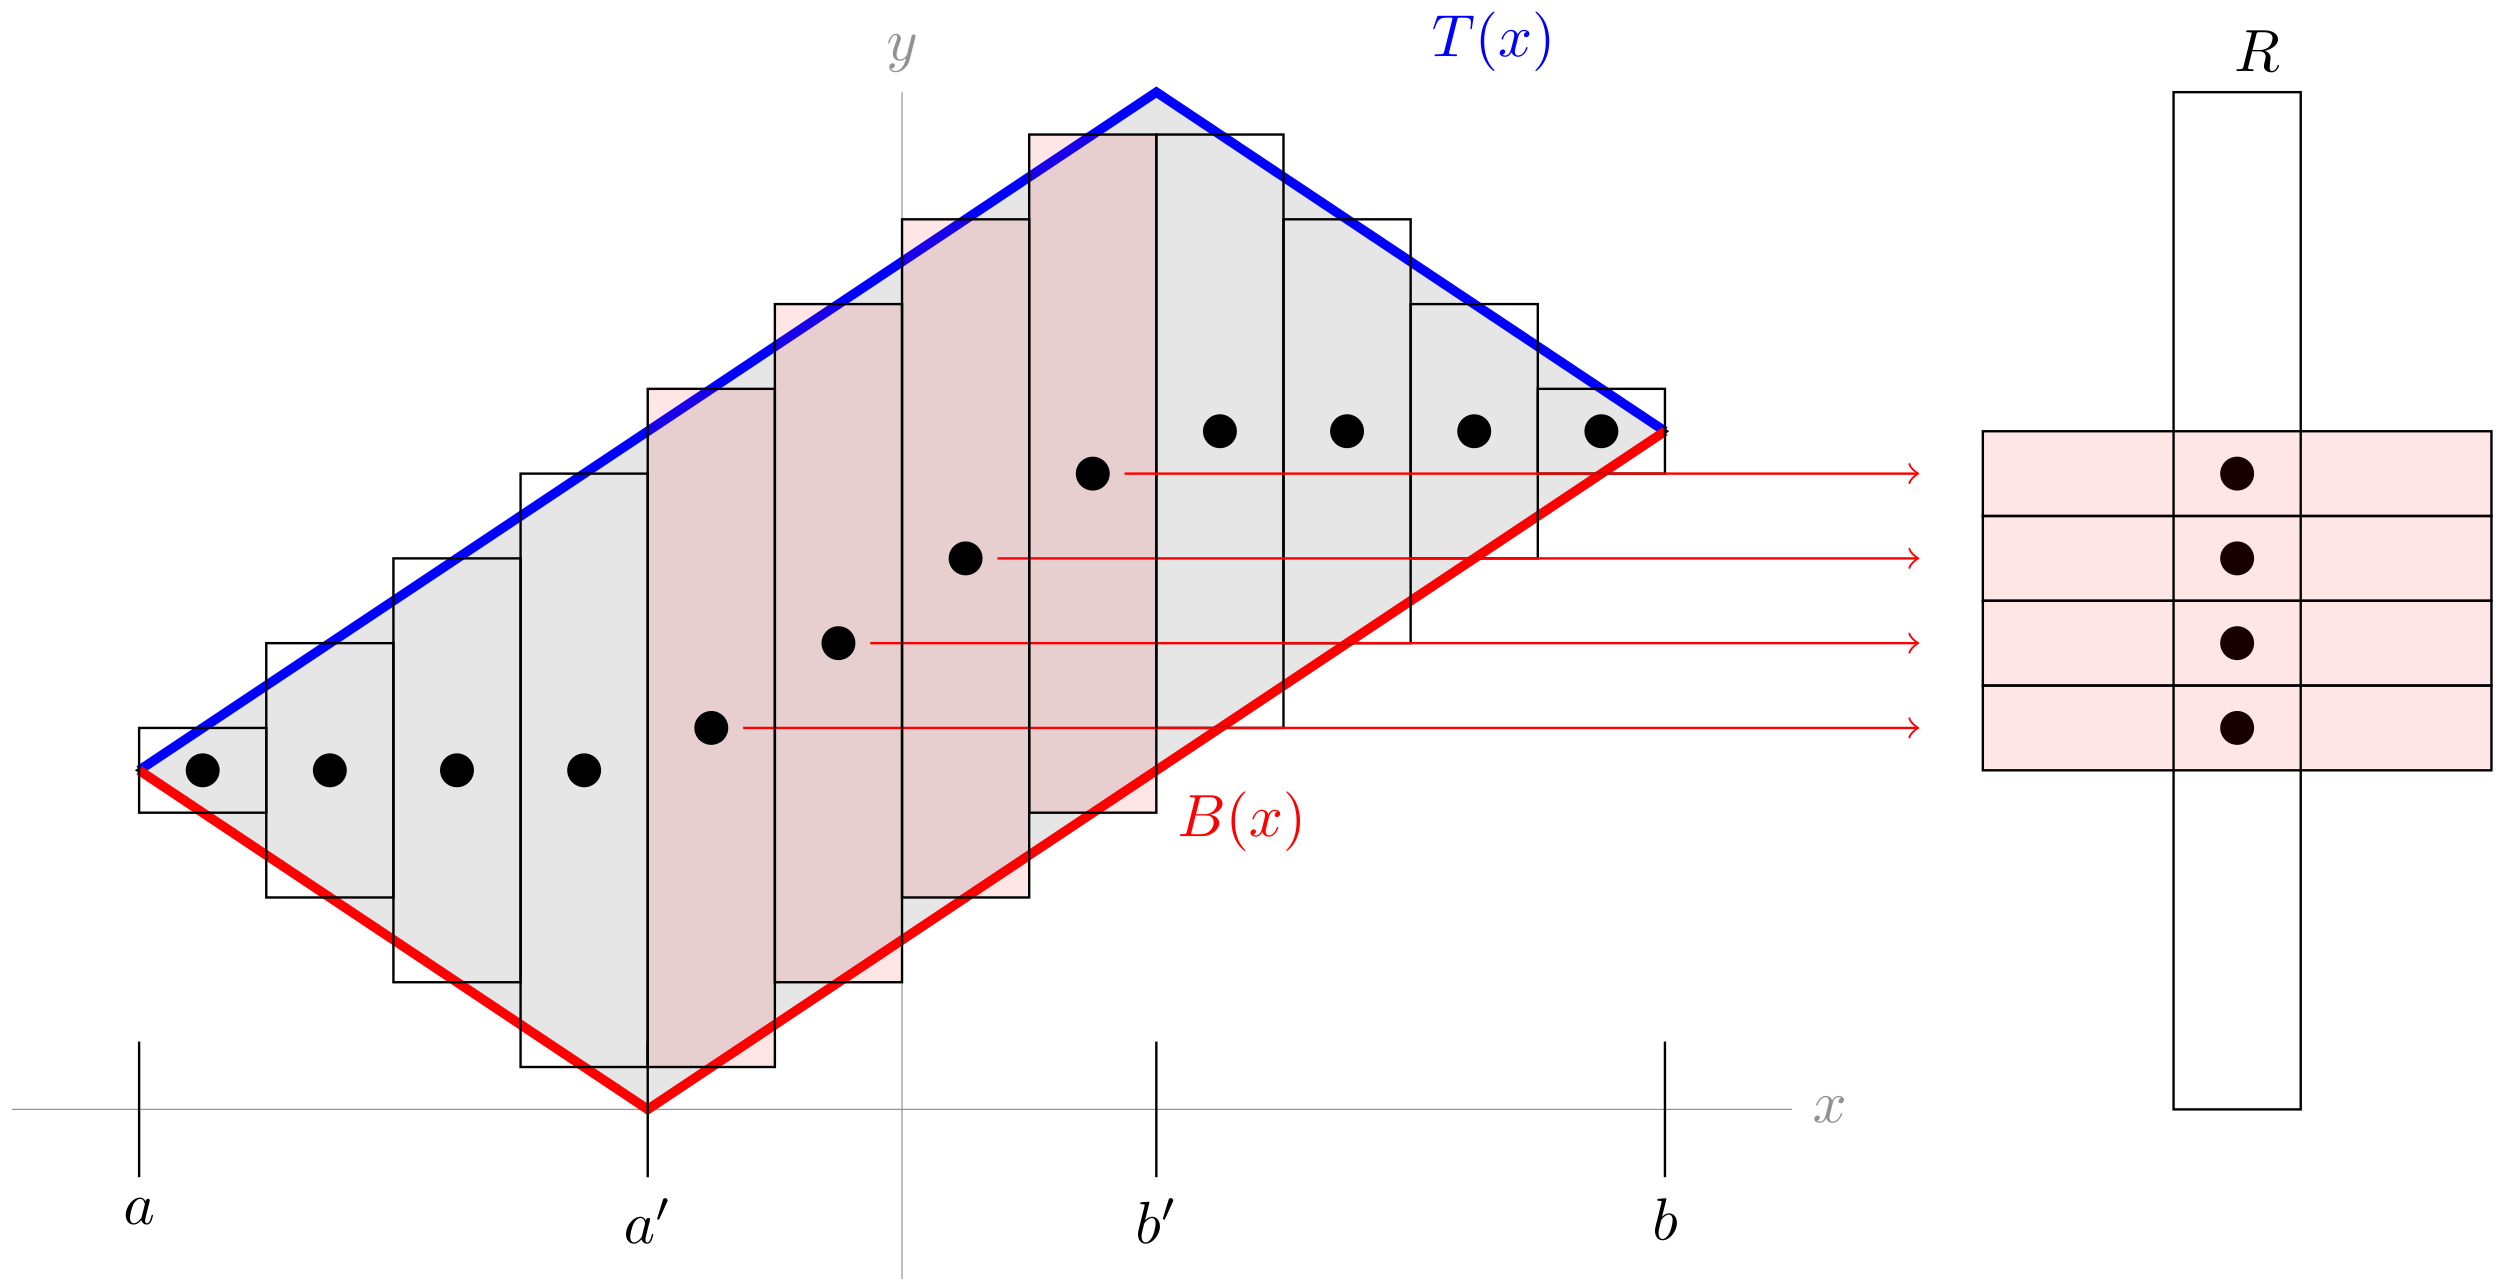 <svg xmlns="http://www.w3.org/2000/svg" xmlns:xlink="http://www.w3.org/1999/xlink" version="1.1" width="418" height="215" viewBox="0 0 418 215">
<defs>
<path id="font_1_6" d="M.334 .302C.34 .328 .363 .42 .433 .42 .438 .42 .462 .42 .483 .407 .455 .402 .435 .377 .435 .353 .435 .337 .446 .318 .473 .318 .495 .318 .527 .336 .527 .376 .527 .428 .468 .442 .434 .442 .376 .442 .341 .389 .329 .366 .304 .432 .25 .442 .221 .442 .117 .442 .06 .313 .06 .288 .06 .278 .07 .278 .072 .278 .08 .278 .083 .28 .085 .289 .119 .395 .185 .42 .219 .42 .238 .42 .273 .411 .273 .353 .273 .322 .256 .255 .219 .115 .203 .053 .168 .011 .124 .011 .118 .011 .095 .011 .074 .024 .099 .029 .121 .05 .121 .078 .121 .105 .099 .113 .084 .113 .054 .113 .029 .087 .029 .055 .029 .009 .079-.011 .123-.011 .189-.011 .225 .059 .228 .065 .24 .028 .276-.011 .336-.011 .439-.011 .496 .118 .496 .143 .496 .153 .487 .153 .484 .153 .475 .153 .473 .149 .471 .142 .438 .035 .37 .011 .338 .011 .299 .011 .283 .043 .283 .077 .283 .099 .289 .121 .3 .165L.334 .302Z"/>
<path id="font_1_7" d="M.486 .381C.49 .395 .49 .397 .49 .404 .49 .422 .476 .431 .461 .431 .451 .431 .435 .425 .426 .41 .424 .405 .416 .374 .412 .356 .405 .33 .398 .303 .392 .276L.347 .096C.343 .081 .3 .011 .234 .011 .183 .011 .172 .055 .172 .092 .172 .138 .189 .2 .223 .288 .239 .329 .243 .34 .243 .36 .243 .405 .211 .442 .161 .442 .066 .442 .029 .297 .029 .288 .029 .278 .039 .278 .041 .278 .051 .278 .052 .28 .057 .296 .084 .39 .124 .42 .158 .42 .166 .42 .183 .42 .183 .388 .183 .363 .173 .337 .166 .318 .126 .212 .108 .155 .108 .108 .108 .019 .171-.011 .23-.011 .269-.011 .303 .006 .331 .034 .318-.018 .306-.067 .266-.12 .24-.154 .202-.183 .156-.183 .142-.183 .097-.18 .08-.141 .096-.141 .109-.141 .123-.129 .133-.12 .143-.107 .143-.088 .143-.057 .116-.053 .106-.053 .083-.053 .05-.069 .05-.118 .05-.168 .094-.205 .156-.205 .259-.205 .362-.114 .39-.001L.486 .381Z"/>
<path id="font_1_3" d="M.427 .607C.434 .635 .438 .641 .45 .644 .459 .646 .492 .646 .513 .646 .614 .646 .659 .642 .659 .564 .659 .549 .655 .51 .651 .484 .65 .48 .648 .468 .648 .465 .648 .459 .651 .452 .66 .452 .671 .452 .673 .46 .675 .475L.702 .649C.703 .653 .704 .663 .704 .666 .704 .677 .694 .677 .677 .677H.122C.098 .677 .097 .676 .09 .657L.03 .481C.029 .479 .024 .465 .024 .463 .024 .457 .029 .452 .036 .452 .046 .452 .047 .457 .053 .473 .107 .628 .133 .646 .281 .646H.32C.348 .646 .348 .642 .348 .634 .348 .628 .345 .616 .344 .613L.21 .079C.201 .042 .198 .031 .091 .031 .055 .031 .049 .031 .049 .012 .049 0 .06 0 .066 0 .093 0 .121 .002 .148 .002 .176 .002 .205 .003 .233 .003 .261 .003 .289 .002 .316 .002 .345 .002 .375 0 .403 0 .413 0 .425 0 .425 .02 .425 .031 .417 .031 .391 .031 .366 .031 .353 .031 .327 .033 .298 .036 .29 .039 .29 .055 .29 .056 .29 .061 .294 .076L.427 .607Z"/>
<path id="font_2_1" d="M.331-.24C.331-.237 .331-.235 .314-.218 .189-.092 .157 .097 .157 .25 .157 .424 .195 .598 .318 .723 .331 .735 .331 .737 .331 .74 .331 .747 .327 .75 .321 .75 .311 .75 .221 .682 .162 .555 .111 .445 .099 .334 .099 .25 .099 .172 .11 .051 .165-.062 .225-.185 .311-.25 .321-.25 .327-.25 .331-.247 .331-.24Z"/>
<path id="font_2_2" d="M.289 .25C.289 .328 .278 .449 .223 .562 .163 .685 .077 .75 .067 .75 .061 .75 .057 .746 .057 .74 .057 .737 .057 .735 .076 .717 .174 .618 .231 .459 .231 .25 .231 .079 .194-.097 .07-.223 .057-.235 .057-.237 .057-.24 .057-.246 .061-.25 .067-.25 .077-.25 .167-.182 .226-.055 .277 .055 .289 .166 .289 .25Z"/>
<path id="font_1_1" d="M.16 .078C.15 .039 .148 .031 .069 .031 .052 .031 .042 .031 .042 .011 .042 0 .051 0 .069 0H.426C.584 0 .702 .118 .702 .216 .702 .288 .644 .346 .547 .357 .651 .376 .756 .45 .756 .545 .756 .619 .69 .683 .57 .683H.234C.215 .683 .205 .683 .205 .663 .205 .652 .214 .652 .233 .652 .235 .652 .254 .652 .271 .65 .289 .648 .298 .647 .298 .634 .298 .63 .297 .627 .294 .615L.16 .078M.311 .366 .373 .614C.382 .649 .384 .652 .427 .652H.556C.644 .652 .665 .593 .665 .549 .665 .461 .579 .366 .457 .366H.311M.266 .031C.252 .031 .25 .031 .244 .032 .234 .033 .231 .034 .231 .042 .231 .045 .231 .047 .236 .065L.305 .344H.494C.59 .344 .609 .27 .609 .227 .609 .128 .52 .031 .402 .031H.266Z"/>
<path id="font_1_4" d="M.373 .378C.355 .415 .326 .442 .281 .442 .164 .442 .04 .295 .04 .149 .04 .055 .095-.011 .173-.011 .193-.011 .243-.007 .303 .064 .311 .022 .346-.011 .394-.011 .429-.011 .452 .012 .468 .044 .485 .08 .498 .141 .498 .143 .498 .153 .489 .153 .486 .153 .476 .153 .475 .149 .472 .135 .455 .07 .437 .011 .396 .011 .369 .011 .366 .037 .366 .057 .366 .079 .368 .087 .379 .131 .39 .173 .392 .183 .401 .221L.437 .361C.444 .389 .444 .391 .444 .395 .444 .412 .432 .422 .415 .422 .391 .422 .376 .4 .373 .378M.308 .119C.303 .101 .303 .099 .288 .082 .244 .027 .203 .011 .175 .011 .125 .011 .111 .066 .111 .105 .111 .155 .143 .278 .166 .324 .197 .383 .242 .42 .282 .42 .347 .42 .361 .338 .361 .332 .361 .326 .359 .32 .358 .315L.308 .119Z"/>
<path id="font_1_5" d="M.239 .683C.239 .684 .239 .694 .226 .694 .203 .694 .13 .686 .104 .684 .096 .683 .085 .682 .085 .664 .085 .652 .094 .652 .109 .652 .157 .652 .159 .645 .159 .635 .159 .628 .15 .594 .145 .573L.063 .247C.051 .197 .047 .181 .047 .146 .047 .051 .1-.011 .174-.011 .292-.011 .415 .138 .415 .282 .415 .373 .362 .442 .282 .442 .236 .442 .195 .413 .165 .382L.239 .683M.145 .305C.151 .327 .151 .329 .16 .34 .209 .405 .254 .42 .28 .42 .316 .42 .343 .39 .343 .326 .343 .267 .31 .152 .292 .114 .259 .047 .213 .011 .174 .011 .14 .011 .107 .038 .107 .112 .107 .131 .107 .15 .123 .213L.145 .305Z"/>
<path id="font_3_1" d="M.29 .472C.298 .489 .299 .497 .299 .504 .299 .535 .271 .559 .24 .559 .202 .559 .19 .528 .185 .512L.053 .079C.052 .077 .048 .064 .048 .063 .048 .051 .079 .041 .087 .041 .094 .041 .095 .043 .102 .058L.29 .472Z"/>
<path id="font_1_2" d="M.375 .614C.381 .638 .384 .648 .403 .651 .412 .652 .444 .652 .464 .652 .535 .652 .646 .652 .646 .553 .646 .519 .63 .45 .591 .411 .565 .385 .512 .353 .422 .353H.31L.375 .614M.519 .34C.62 .362 .739 .432 .739 .533 .739 .619 .649 .683 .518 .683H.233C.213 .683 .204 .683 .204 .663 .204 .652 .213 .652 .232 .652 .234 .652 .253 .652 .27 .65 .288 .648 .297 .647 .297 .634 .297 .63 .296 .627 .293 .615L.159 .078C.149 .039 .147 .031 .068 .031 .05 .031 .041 .031 .041 .011 .041-0 .053-0 .055-0 .083-0 .153 .003 .181 .003 .209 .003 .28-0 .308-0 .316-0 .328-0 .328 .02 .328 .031 .319 .031 .3 .031 .263 .031 .235 .031 .235 .049 .235 .055 .237 .06 .238 .066L.304 .331H.423C.514 .331 .532 .275 .532 .24 .532 .225 .524 .194 .518 .171 .511 .143 .502 .106 .502 .086 .502-.022 .622-.022 .635-.022 .72-.022 .755 .079 .755 .093 .755 .105 .744 .105 .743 .105 .734 .105 .732 .098 .73 .091 .705 .017 .662-0 .639-0 .606-0 .599 .022 .599 .061 .599 .092 .605 .143 .609 .175 .611 .189 .613 .208 .613 .222 .613 .299 .546 .33 .519 .34Z"/>
</defs>
<path transform="matrix(1,0,0,-1,150.82,185.49)" stroke-width=".199" stroke-linecap="butt" stroke-miterlimit="10" stroke-linejoin="miter" fill="none" stroke="#929292" d="M-148.821 0H148.821"/>
<use data-text="x" xlink:href="#font_1_6" transform="matrix(9.963,0,0,-9.963,303.066,187.635)" fill="#929292"/>
<path transform="matrix(1,0,0,-1,150.82,185.49)" stroke-width=".199" stroke-linecap="butt" stroke-miterlimit="10" stroke-linejoin="miter" fill="none" stroke="#929292" d="M0-28.347V170.081"/>
<use data-text="y" xlink:href="#font_1_7" transform="matrix(9.963,0,0,-9.963,148.199,10.043)" fill="#929292"/>
<path transform="matrix(1,0,0,-1,150.82,185.49)" d="M-127.561 56.694 42.52 170.081 127.561 113.387-42.52 0Z" fill-opacity=".1"/>
<path transform="matrix(1,0,0,-1,150.82,185.49)" stroke-width=".797" stroke-linecap="butt" stroke-miterlimit="10" stroke-linejoin="miter" fill="none" stroke="#000000" d="M-127.561 56.694 42.52 170.081 127.561 113.387-42.52 0Z"/>
<path transform="matrix(1,0,0,-1,150.82,185.49)" stroke-width="1.594" stroke-linecap="butt" stroke-miterlimit="10" stroke-linejoin="miter" fill="none" stroke="#0000ff" d="M-127.561 56.694 42.52 170.081 127.561 113.387"/>
<path transform="matrix(1,0,0,-1,150.82,185.49)" stroke-width=".399" stroke-linecap="butt" stroke-miterlimit="10" stroke-linejoin="miter" fill="none" stroke="#0000ff" d="M85.04 170.081"/>
<use data-text="T" xlink:href="#font_1_3" transform="matrix(9.963,0,0,-9.963,239.383,9.39)" fill="#0000ff"/>
<use data-text="(" xlink:href="#font_2_1" transform="matrix(9.963,0,0,-9.963,246.589,9.39)" fill="#0000ff"/>
<use data-text="x" xlink:href="#font_1_6" transform="matrix(9.963,0,0,-9.963,250.463,9.39)" fill="#0000ff"/>
<use data-text=")" xlink:href="#font_2_2" transform="matrix(9.963,0,0,-9.963,256.157,9.39)" fill="#0000ff"/>
<path transform="matrix(1,0,0,-1,150.82,185.49)" stroke-width="1.594" stroke-linecap="butt" stroke-miterlimit="10" stroke-linejoin="miter" fill="none" stroke="#ff0000" d="M-127.561 56.694-42.52 0 127.561 113.387"/>
<path transform="matrix(1,0,0,-1,150.82,185.49)" stroke-width=".399" stroke-linecap="butt" stroke-miterlimit="10" stroke-linejoin="miter" fill="none" stroke="#ff0000" d="M42.52 56.694"/>
<use data-text="B" xlink:href="#font_1_1" transform="matrix(9.963,0,0,-9.963,196.861,139.785)" fill="#ff0000"/>
<use data-text="(" xlink:href="#font_2_1" transform="matrix(9.963,0,0,-9.963,204.919,139.785)" fill="#ff0000"/>
<use data-text="x" xlink:href="#font_1_6" transform="matrix(9.963,0,0,-9.963,208.793,139.785)" fill="#ff0000"/>
<use data-text=")" xlink:href="#font_2_2" transform="matrix(9.963,0,0,-9.963,214.487,139.785)" fill="#ff0000"/>
<path transform="matrix(1,0,0,-1,150.82,185.49)" stroke-width=".399" stroke-linecap="butt" stroke-miterlimit="10" stroke-linejoin="miter" fill="none" stroke="#000000" d="M-127.561 11.339V-11.339"/>
<use data-text="a" xlink:href="#font_1_4" transform="matrix(9.963,0,0,-9.963,20.622,204.639)"/>
<path transform="matrix(1,0,0,-1,150.82,185.49)" stroke-width=".399" stroke-linecap="butt" stroke-miterlimit="10" stroke-linejoin="miter" fill="none" stroke="#000000" d="M127.561 11.339V-11.339"/>
<use data-text="b" xlink:href="#font_1_5" transform="matrix(9.963,0,0,-9.963,276.247,207.268)"/>
<path transform="matrix(1,0,0,-1,150.82,185.49)" stroke-width=".399" stroke-linecap="butt" stroke-miterlimit="10" stroke-linejoin="miter" fill="none" stroke="#000000" d="M-42.52 11.339V-11.339"/>
<use data-text="a" xlink:href="#font_1_4" transform="matrix(9.963,0,0,-9.963,104.268,207.839)"/>
<use data-text="&#x2032;" xlink:href="#font_3_1" transform="matrix(6.974,0,0,-6.974,109.534,204.224)"/>
<path transform="matrix(1,0,0,-1,150.82,185.49)" stroke-width=".399" stroke-linecap="butt" stroke-miterlimit="10" stroke-linejoin="miter" fill="none" stroke="#000000" d="M42.52 11.339V-11.339"/>
<use data-text="b" xlink:href="#font_1_5" transform="matrix(9.963,0,0,-9.963,189.806,207.839)"/>
<use data-text="&#x2032;" xlink:href="#font_3_1" transform="matrix(6.974,0,0,-6.974,194.082,204.224)"/>
<path transform="matrix(1,0,0,-1,150.82,185.49)" stroke-width=".399" stroke-linecap="butt" stroke-miterlimit="10" stroke-linejoin="miter" fill="none" stroke="#000000" d="M-127.561 49.607V63.78H-106.3V49.607ZM-106.3 63.78"/>
<path transform="matrix(1,0,0,-1,150.82,185.49)" stroke-width=".399" stroke-linecap="butt" stroke-miterlimit="10" stroke-linejoin="miter" fill="none" stroke="#000000" d="M-116.931 56.694"/>
<path transform="matrix(1,0,0,-1,150.82,185.49)" d="M-114.096 56.694C-114.096 58.259-115.365 59.528-116.931 59.528-118.496 59.528-119.765 58.259-119.765 56.694-119.765 55.128-118.496 53.859-116.931 53.859-115.365 53.859-114.096 55.128-114.096 56.694ZM-116.931 56.694"/>
<path transform="matrix(1,0,0,-1,150.82,185.49)" stroke-width=".399" stroke-linecap="butt" stroke-miterlimit="10" stroke-linejoin="miter" fill="none" stroke="#000000" d="M127.561 106.301V120.474H106.3V106.301ZM106.3 120.474"/>
<path transform="matrix(1,0,0,-1,150.82,185.49)" stroke-width=".399" stroke-linecap="butt" stroke-miterlimit="10" stroke-linejoin="miter" fill="none" stroke="#000000" d="M116.931 113.387"/>
<path transform="matrix(1,0,0,-1,150.82,185.49)" d="M119.765 113.387C119.765 114.953 118.496 116.222 116.931 116.222 115.365 116.222 114.096 114.953 114.096 113.387 114.096 111.822 115.365 110.553 116.931 110.553 118.496 110.553 119.765 111.822 119.765 113.387ZM116.931 113.387"/>
<path transform="matrix(1,0,0,-1,150.82,185.49)" stroke-width=".399" stroke-linecap="butt" stroke-miterlimit="10" stroke-linejoin="miter" fill="none" stroke="#000000" d="M-106.3 35.433V77.954H-85.04V35.433ZM-85.04 77.954"/>
<path transform="matrix(1,0,0,-1,150.82,185.49)" stroke-width=".399" stroke-linecap="butt" stroke-miterlimit="10" stroke-linejoin="miter" fill="none" stroke="#000000" d="M-95.67 56.694"/>
<path transform="matrix(1,0,0,-1,150.82,185.49)" d="M-92.836 56.694C-92.836 58.259-94.105 59.528-95.67 59.528-97.236 59.528-98.505 58.259-98.505 56.694-98.505 55.128-97.236 53.859-95.67 53.859-94.105 53.859-92.836 55.128-92.836 56.694ZM-95.67 56.694"/>
<path transform="matrix(1,0,0,-1,150.82,185.49)" stroke-width=".399" stroke-linecap="butt" stroke-miterlimit="10" stroke-linejoin="miter" fill="none" stroke="#000000" d="M106.3 92.127V134.647H85.04V92.127ZM85.04 134.647"/>
<path transform="matrix(1,0,0,-1,150.82,185.49)" stroke-width=".399" stroke-linecap="butt" stroke-miterlimit="10" stroke-linejoin="miter" fill="none" stroke="#000000" d="M95.67 113.387"/>
<path transform="matrix(1,0,0,-1,150.82,185.49)" d="M98.505 113.387C98.505 114.953 97.236 116.222 95.67 116.222 94.105 116.222 92.836 114.953 92.836 113.387 92.836 111.822 94.105 110.553 95.67 110.553 97.236 110.553 98.505 111.822 98.505 113.387ZM95.67 113.387"/>
<path transform="matrix(1,0,0,-1,150.82,185.49)" stroke-width=".399" stroke-linecap="butt" stroke-miterlimit="10" stroke-linejoin="miter" fill="none" stroke="#000000" d="M-85.04 21.26V92.127H-63.78V21.26ZM-63.78 92.127"/>
<path transform="matrix(1,0,0,-1,150.82,185.49)" stroke-width=".399" stroke-linecap="butt" stroke-miterlimit="10" stroke-linejoin="miter" fill="none" stroke="#000000" d="M-74.41 56.694"/>
<path transform="matrix(1,0,0,-1,150.82,185.49)" d="M-71.576 56.694C-71.576 58.259-72.845 59.528-74.41 59.528-75.976 59.528-77.245 58.259-77.245 56.694-77.245 55.128-75.976 53.859-74.41 53.859-72.845 53.859-71.576 55.128-71.576 56.694ZM-74.41 56.694"/>
<path transform="matrix(1,0,0,-1,150.82,185.49)" stroke-width=".399" stroke-linecap="butt" stroke-miterlimit="10" stroke-linejoin="miter" fill="none" stroke="#000000" d="M85.04 77.954V148.821H63.78V77.954ZM63.78 148.821"/>
<path transform="matrix(1,0,0,-1,150.82,185.49)" stroke-width=".399" stroke-linecap="butt" stroke-miterlimit="10" stroke-linejoin="miter" fill="none" stroke="#000000" d="M74.41 113.387"/>
<path transform="matrix(1,0,0,-1,150.82,185.49)" d="M77.245 113.387C77.245 114.953 75.976 116.222 74.41 116.222 72.845 116.222 71.576 114.953 71.576 113.387 71.576 111.822 72.845 110.553 74.41 110.553 75.976 110.553 77.245 111.822 77.245 113.387ZM74.41 113.387"/>
<path transform="matrix(1,0,0,-1,150.82,185.49)" stroke-width=".399" stroke-linecap="butt" stroke-miterlimit="10" stroke-linejoin="miter" fill="none" stroke="#000000" d="M-63.78 7.087V106.301H-42.52V7.087ZM-42.52 106.301"/>
<path transform="matrix(1,0,0,-1,150.82,185.49)" stroke-width=".399" stroke-linecap="butt" stroke-miterlimit="10" stroke-linejoin="miter" fill="none" stroke="#000000" d="M-53.15 56.694"/>
<path transform="matrix(1,0,0,-1,150.82,185.49)" d="M-50.316 56.694C-50.316 58.259-51.585 59.528-53.15 59.528-54.716 59.528-55.985 58.259-55.985 56.694-55.985 55.128-54.716 53.859-53.15 53.859-51.585 53.859-50.316 55.128-50.316 56.694ZM-53.15 56.694"/>
<path transform="matrix(1,0,0,-1,150.82,185.49)" stroke-width=".399" stroke-linecap="butt" stroke-miterlimit="10" stroke-linejoin="miter" fill="none" stroke="#000000" d="M63.78 63.78V162.994H42.52V63.78ZM42.52 162.994"/>
<path transform="matrix(1,0,0,-1,150.82,185.49)" stroke-width=".399" stroke-linecap="butt" stroke-miterlimit="10" stroke-linejoin="miter" fill="none" stroke="#000000" d="M53.15 113.387"/>
<path transform="matrix(1,0,0,-1,150.82,185.49)" d="M55.985 113.387C55.985 114.953 54.716 116.222 53.15 116.222 51.585 116.222 50.316 114.953 50.316 113.387 50.316 111.822 51.585 110.553 53.15 110.553 54.716 110.553 55.985 111.822 55.985 113.387ZM53.15 113.387"/>
<path transform="matrix(1,0,0,-1,150.82,185.49)" d="M-42.52 7.087V120.474H-21.26V7.087ZM-21.26 120.474" fill="#ff0000" fill-opacity=".1"/>
<path transform="matrix(1,0,0,-1,150.82,185.49)" stroke-width=".399" stroke-linecap="butt" stroke-miterlimit="10" stroke-linejoin="miter" fill="none" stroke="#000000" d="M-42.52 7.087V120.474H-21.26V7.087ZM-21.26 120.474"/>
<path transform="matrix(1,0,0,-1,150.82,185.49)" stroke-width=".399" stroke-linecap="butt" stroke-miterlimit="10" stroke-linejoin="miter" fill="none" stroke="#000000" d="M-31.89 63.78"/>
<path transform="matrix(1,0,0,-1,150.82,185.49)" d="M-29.055 63.78C-29.055 65.346-30.325 66.615-31.89 66.615-33.456 66.615-34.725 65.346-34.725 63.78-34.725 62.215-33.456 60.946-31.89 60.946-30.325 60.946-29.055 62.215-29.055 63.78ZM-31.89 63.78"/>
<path transform="matrix(1,0,0,-1,150.82,185.49)" stroke-width=".399" stroke-linecap="butt" stroke-miterlimit="10" stroke-linejoin="miter" fill="none" stroke="#000000" d="M223.231 63.78"/>
<path transform="matrix(1,0,0,-1,150.82,185.49)" d="M226.066 63.78C226.066 65.346 224.797 66.615 223.231 66.615 221.666 66.615 220.396 65.346 220.396 63.78 220.396 62.215 221.666 60.946 223.231 60.946 224.797 60.946 226.066 62.215 226.066 63.78ZM223.231 63.78"/>
<path transform="matrix(1,0,0,-1,150.82,185.49)" d="M180.711 56.694V70.867H265.751V56.694ZM265.751 70.867" fill="#ff0000" fill-opacity=".1"/>
<path transform="matrix(1,0,0,-1,150.82,185.49)" stroke-width=".399" stroke-linecap="butt" stroke-miterlimit="10" stroke-linejoin="miter" fill="none" stroke="#000000" d="M180.711 56.694V70.867H265.751V56.694ZM265.751 70.867"/>
<path transform="matrix(1,0,0,-1,150.82,185.49)" stroke-width=".399" stroke-linecap="butt" stroke-miterlimit="10" stroke-linejoin="miter" fill="none" stroke="#ff0000" d="M-26.575 63.78H169.623"/>
<path transform="matrix(1,0,0,-1,320.448,121.706)" stroke-width=".319" stroke-linecap="round" stroke-linejoin="round" fill="none" stroke="#ff0000" d="M-1.196 1.594C-1.096 .996 0 .1 .299 0 0-.1-1.096-.996-1.196-1.594"/>
<path transform="matrix(1,0,0,-1,150.82,185.49)" d="M-21.26 21.26V134.647H0V21.26ZM0 134.647" fill="#ff0000" fill-opacity=".1"/>
<path transform="matrix(1,0,0,-1,150.82,185.49)" stroke-width=".399" stroke-linecap="butt" stroke-miterlimit="10" stroke-linejoin="miter" fill="none" stroke="#000000" d="M-21.26 21.26V134.647H0V21.26ZM0 134.647"/>
<path transform="matrix(1,0,0,-1,150.82,185.49)" stroke-width=".399" stroke-linecap="butt" stroke-miterlimit="10" stroke-linejoin="miter" fill="none" stroke="#000000" d="M-10.63 77.954"/>
<path transform="matrix(1,0,0,-1,150.82,185.49)" d="M-7.795 77.954C-7.795 79.519-9.064 80.788-10.63 80.788-12.196 80.788-13.465 79.519-13.465 77.954-13.465 76.388-12.196 75.119-10.63 75.119-9.064 75.119-7.795 76.388-7.795 77.954ZM-10.63 77.954"/>
<path transform="matrix(1,0,0,-1,150.82,185.49)" stroke-width=".399" stroke-linecap="butt" stroke-miterlimit="10" stroke-linejoin="miter" fill="none" stroke="#000000" d="M223.231 77.954"/>
<path transform="matrix(1,0,0,-1,150.82,185.49)" d="M226.066 77.954C226.066 79.519 224.797 80.788 223.231 80.788 221.666 80.788 220.396 79.519 220.396 77.954 220.396 76.388 221.666 75.119 223.231 75.119 224.797 75.119 226.066 76.388 226.066 77.954ZM223.231 77.954"/>
<path transform="matrix(1,0,0,-1,150.82,185.49)" d="M180.711 70.867V85.04H265.751V70.867ZM265.751 85.04" fill="#ff0000" fill-opacity=".1"/>
<path transform="matrix(1,0,0,-1,150.82,185.49)" stroke-width=".399" stroke-linecap="butt" stroke-miterlimit="10" stroke-linejoin="miter" fill="none" stroke="#000000" d="M180.711 70.867V85.04H265.751V70.867ZM265.751 85.04"/>
<path transform="matrix(1,0,0,-1,150.82,185.49)" stroke-width=".399" stroke-linecap="butt" stroke-miterlimit="10" stroke-linejoin="miter" fill="none" stroke="#ff0000" d="M-5.315 77.954H169.623"/>
<path transform="matrix(1,0,0,-1,320.448,107.532)" stroke-width=".319" stroke-linecap="round" stroke-linejoin="round" fill="none" stroke="#ff0000" d="M-1.196 1.594C-1.096 .996 0 .1 .299 0 0-.1-1.096-.996-1.196-1.594"/>
<path transform="matrix(1,0,0,-1,150.82,185.49)" d="M0 35.433V148.821H21.26V35.433ZM21.26 148.821" fill="#ff0000" fill-opacity=".1"/>
<path transform="matrix(1,0,0,-1,150.82,185.49)" stroke-width=".399" stroke-linecap="butt" stroke-miterlimit="10" stroke-linejoin="miter" fill="none" stroke="#000000" d="M0 35.433V148.821H21.26V35.433ZM21.26 148.821"/>
<path transform="matrix(1,0,0,-1,150.82,185.49)" stroke-width=".399" stroke-linecap="butt" stroke-miterlimit="10" stroke-linejoin="miter" fill="none" stroke="#000000" d="M10.63 92.127"/>
<path transform="matrix(1,0,0,-1,150.82,185.49)" d="M13.465 92.127C13.465 93.693 12.196 94.962 10.63 94.962 9.064 94.962 7.795 93.693 7.795 92.127 7.795 90.562 9.064 89.292 10.63 89.292 12.196 89.292 13.465 90.562 13.465 92.127ZM10.63 92.127"/>
<path transform="matrix(1,0,0,-1,150.82,185.49)" stroke-width=".399" stroke-linecap="butt" stroke-miterlimit="10" stroke-linejoin="miter" fill="none" stroke="#000000" d="M223.231 92.127"/>
<path transform="matrix(1,0,0,-1,150.82,185.49)" d="M226.066 92.127C226.066 93.693 224.797 94.962 223.231 94.962 221.666 94.962 220.396 93.693 220.396 92.127 220.396 90.562 221.666 89.292 223.231 89.292 224.797 89.292 226.066 90.562 226.066 92.127ZM223.231 92.127"/>
<path transform="matrix(1,0,0,-1,150.82,185.49)" d="M180.711 85.04V99.214H265.751V85.04ZM265.751 99.214" fill="#ff0000" fill-opacity=".1"/>
<path transform="matrix(1,0,0,-1,150.82,185.49)" stroke-width=".399" stroke-linecap="butt" stroke-miterlimit="10" stroke-linejoin="miter" fill="none" stroke="#000000" d="M180.711 85.04V99.214H265.751V85.04ZM265.751 99.214"/>
<path transform="matrix(1,0,0,-1,150.82,185.49)" stroke-width=".399" stroke-linecap="butt" stroke-miterlimit="10" stroke-linejoin="miter" fill="none" stroke="#ff0000" d="M15.945 92.127H169.623"/>
<path transform="matrix(1,0,0,-1,320.448,93.358)" stroke-width=".319" stroke-linecap="round" stroke-linejoin="round" fill="none" stroke="#ff0000" d="M-1.196 1.594C-1.096 .996 0 .1 .299 0 0-.1-1.096-.996-1.196-1.594"/>
<path transform="matrix(1,0,0,-1,150.82,185.49)" d="M21.26 49.607V162.994H42.52V49.607ZM42.52 162.994" fill="#ff0000" fill-opacity=".1"/>
<path transform="matrix(1,0,0,-1,150.82,185.49)" stroke-width=".399" stroke-linecap="butt" stroke-miterlimit="10" stroke-linejoin="miter" fill="none" stroke="#000000" d="M21.26 49.607V162.994H42.52V49.607ZM42.52 162.994"/>
<path transform="matrix(1,0,0,-1,150.82,185.49)" stroke-width=".399" stroke-linecap="butt" stroke-miterlimit="10" stroke-linejoin="miter" fill="none" stroke="#000000" d="M31.89 106.301"/>
<path transform="matrix(1,0,0,-1,150.82,185.49)" d="M34.725 106.301C34.725 107.866 33.456 109.135 31.89 109.135 30.325 109.135 29.055 107.866 29.055 106.301 29.055 104.735 30.325 103.466 31.89 103.466 33.456 103.466 34.725 104.735 34.725 106.301ZM31.89 106.301"/>
<path transform="matrix(1,0,0,-1,150.82,185.49)" stroke-width=".399" stroke-linecap="butt" stroke-miterlimit="10" stroke-linejoin="miter" fill="none" stroke="#000000" d="M223.231 106.301"/>
<path transform="matrix(1,0,0,-1,150.82,185.49)" d="M226.066 106.301C226.066 107.866 224.797 109.135 223.231 109.135 221.666 109.135 220.396 107.866 220.396 106.301 220.396 104.735 221.666 103.466 223.231 103.466 224.797 103.466 226.066 104.735 226.066 106.301ZM223.231 106.301"/>
<path transform="matrix(1,0,0,-1,150.82,185.49)" d="M180.711 99.214V113.387H265.751V99.214ZM265.751 113.387" fill="#ff0000" fill-opacity=".1"/>
<path transform="matrix(1,0,0,-1,150.82,185.49)" stroke-width=".399" stroke-linecap="butt" stroke-miterlimit="10" stroke-linejoin="miter" fill="none" stroke="#000000" d="M180.711 99.214V113.387H265.751V99.214ZM265.751 113.387"/>
<path transform="matrix(1,0,0,-1,150.82,185.49)" stroke-width=".399" stroke-linecap="butt" stroke-miterlimit="10" stroke-linejoin="miter" fill="none" stroke="#ff0000" d="M37.205 106.301H169.623"/>
<path transform="matrix(1,0,0,-1,320.448,79.184)" stroke-width=".319" stroke-linecap="round" stroke-linejoin="round" fill="none" stroke="#ff0000" d="M-1.196 1.594C-1.096 .996 0 .1 .299 0 0-.1-1.096-.996-1.196-1.594"/>
<path transform="matrix(1,0,0,-1,150.82,185.49)" stroke-width=".399" stroke-linecap="butt" stroke-miterlimit="10" stroke-linejoin="miter" fill="none" stroke="#000000" d="M212.601 0V170.081H233.861V0ZM233.861 170.081"/>
<use data-text="R" xlink:href="#font_1_2" transform="matrix(9.963,0,0,-9.963,373.527,11.88)"/>
</svg>
